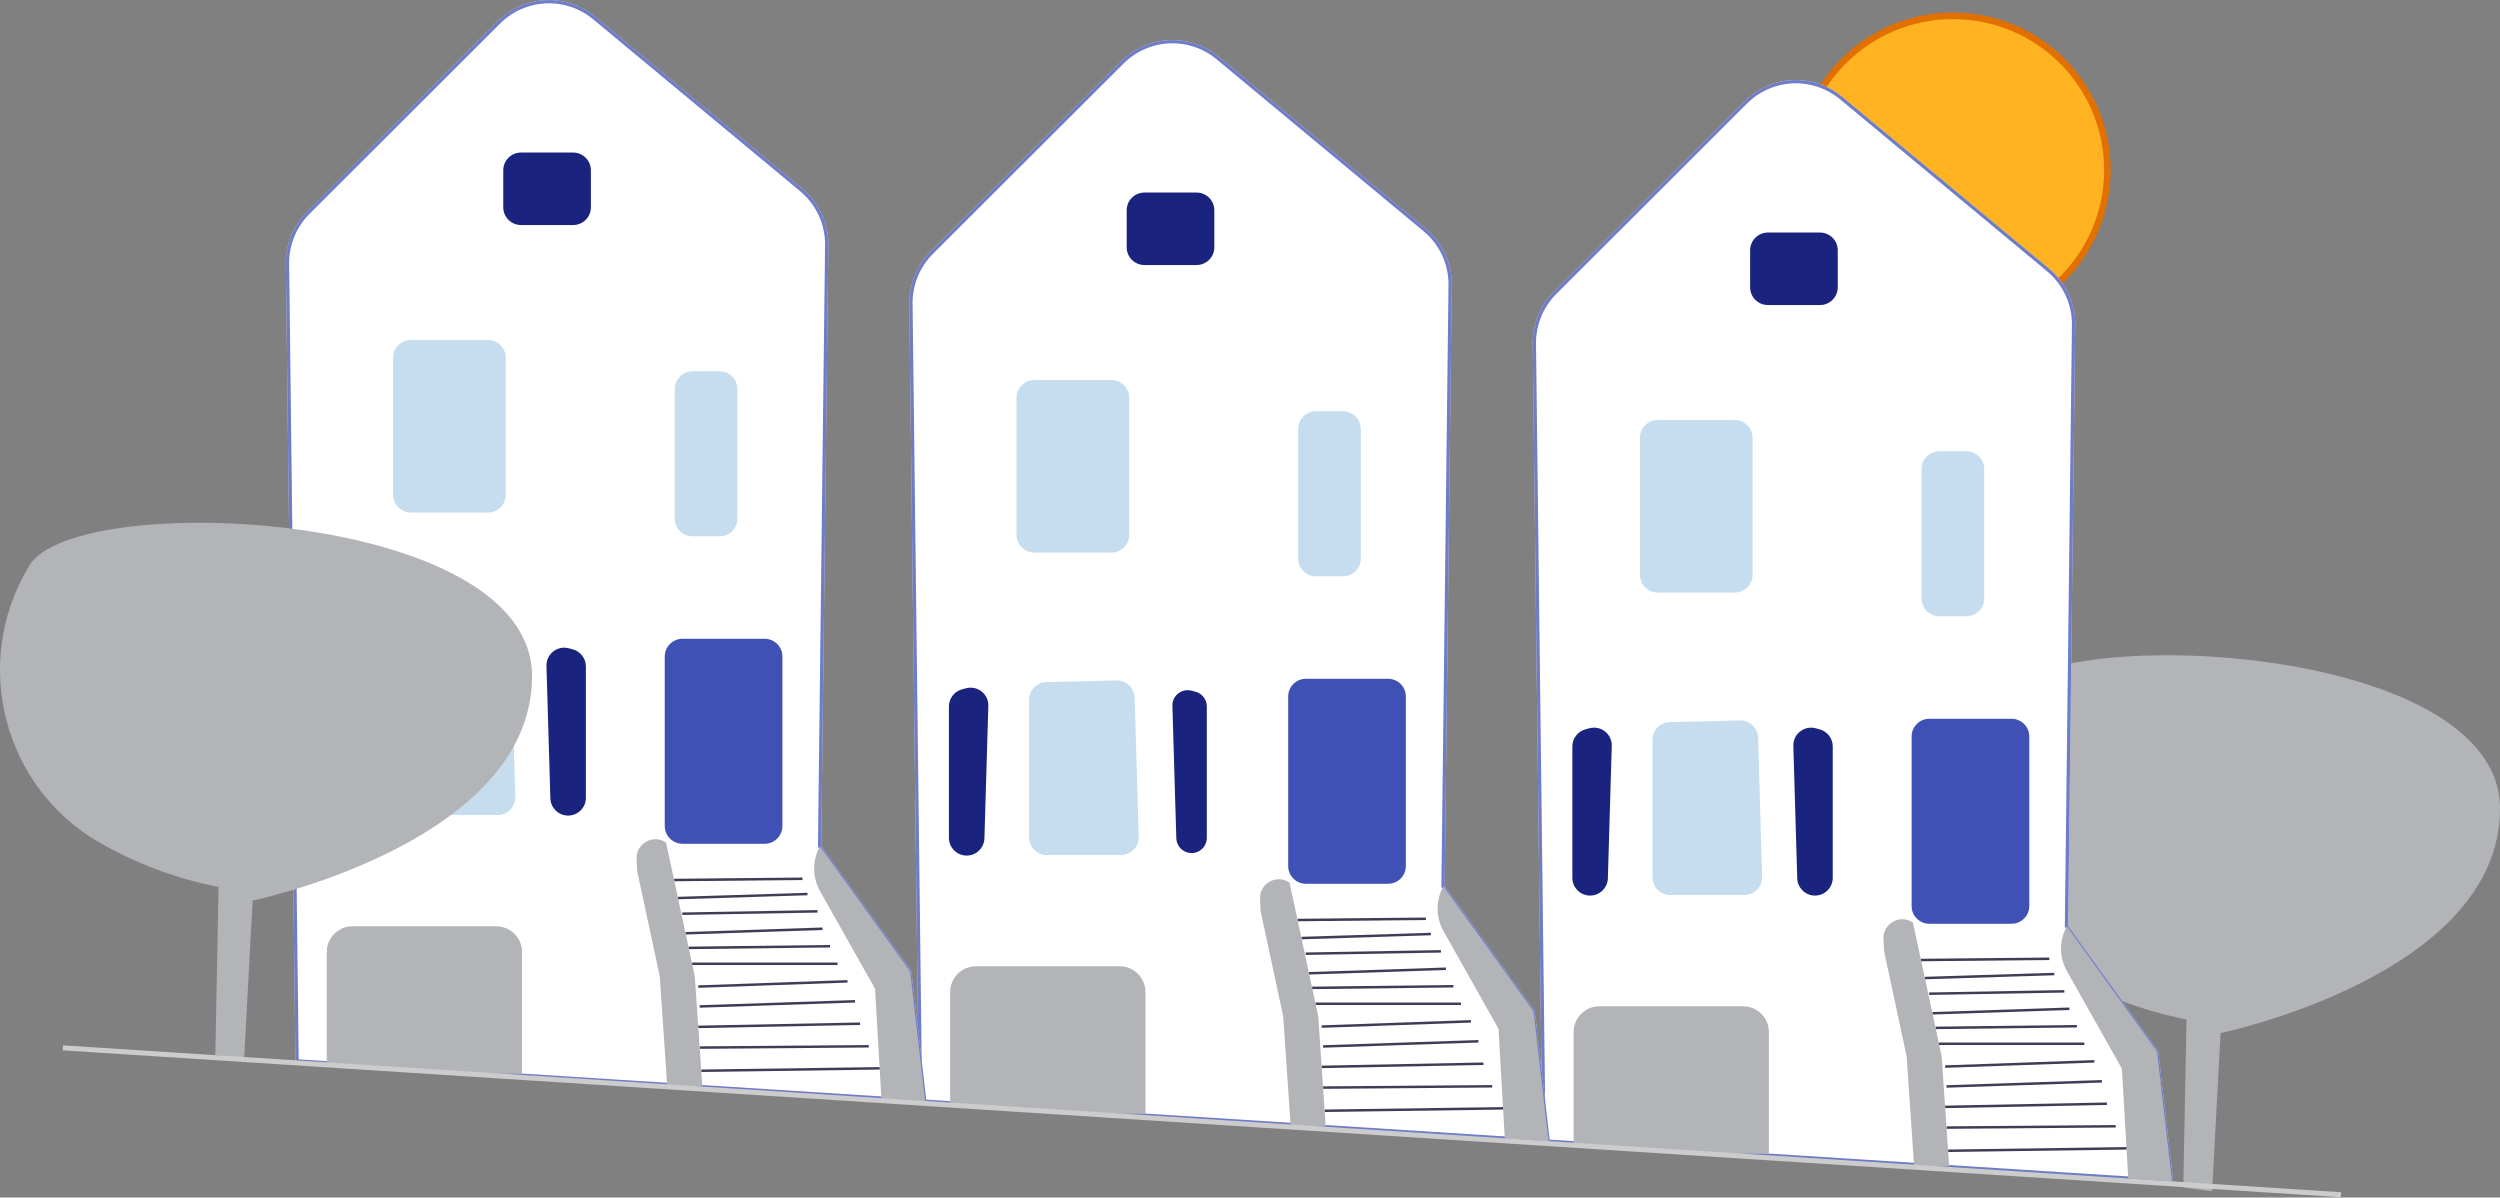 <svg width="762" height="365" viewBox="0 0 762 365" fill="none" xmlns="http://www.w3.org/2000/svg">
<rect x="0" y="0" width="762" height="365" fill="#808080" stroke="none"/>
<g clip-path="url(#clip0_610_3864)">
<path d="M674.241 363.097L676.837 314.877C676.837 314.877 762 297.248 762 246.436C762 195.623 622.831 189.401 608.811 212.733C608.67 212.967 608.531 213.2 608.392 213.433C591.075 242.594 600.852 280.453 630.321 297.294C640.398 303.052 652.412 307.98 666.451 310.729L665.462 361.954" fill="#B2B4B8"/>
<path d="M642.331 51.828C642.331 77.787 621.255 98.833 595.253 98.833C569.251 98.833 548.175 77.787 548.175 51.828C548.175 25.87 569.251 4.824 595.253 4.824C621.255 4.824 642.331 25.87 642.331 51.828Z" fill="#FFB320" stroke="#E17000" stroke-width="2"/>
<path d="M524.325 351.666L470.101 348.215L467.177 104.762C467.107 98.853 469.466 93.067 473.651 88.888L531.742 30.886C539.874 22.767 552.673 22.18 561.515 29.524L624.557 81.886C629.7 86.158 632.604 92.438 632.525 99.118L630.359 282.206L657.759 320.203L657.817 320.284L662.46 360.458L524.325 351.666Z" fill="white"/>
<path d="M629.859 282.2L629.857 282.365L629.954 282.499L657.335 320.471L661.894 359.921L524.357 351.167L470.596 347.745L467.677 104.756C467.608 98.982 469.915 93.325 474.005 89.242L532.096 31.239C540.045 23.303 552.552 22.73 561.196 29.909L624.237 82.271C629.264 86.446 632.102 92.583 632.025 99.112L629.859 282.2Z" stroke="#3F51B5" stroke-opacity="0.75"/>
<path d="M533.438 87.571V76.282C533.438 73.302 535.866 70.878 538.85 70.878H554.736C557.72 70.878 560.148 73.302 560.148 76.282V87.571C560.148 90.551 557.72 92.975 554.736 92.975H538.85C535.866 92.975 533.438 90.551 533.438 87.571Z" fill="#1A237E"/>
<path d="M499.86 175.199V133.431C499.86 130.451 502.288 128.026 505.272 128.026H528.789C531.774 128.026 534.201 130.451 534.201 133.431V175.199C534.201 178.179 531.774 180.603 528.789 180.603H505.272C502.288 180.603 499.86 178.179 499.86 175.199Z" fill="#99C3E1" fill-opacity="0.57"/>
<path d="M553.018 272.969C550.175 272.868 547.883 270.565 547.799 267.726L546.61 227.355C546.559 225.632 547.306 224.031 548.66 222.96C550.013 221.89 551.746 221.533 553.415 221.975L554.604 222.292C556.969 222.922 558.622 225.069 558.622 227.513V267.568C558.622 269.047 558.034 270.428 556.968 271.456C555.949 272.438 554.623 272.972 553.215 272.972C553.149 272.972 553.084 272.971 553.018 272.969Z" fill="#1A237E"/>
<path d="M480.908 271.456C479.842 270.428 479.255 269.047 479.255 267.568V227.513C479.255 225.069 480.907 222.922 483.273 222.292L484.462 221.975C486.132 221.533 487.864 221.89 489.217 222.96C490.57 224.03 491.317 225.632 491.267 227.355L490.078 267.726C489.994 270.565 487.702 272.868 484.859 272.969C484.793 272.971 484.727 272.972 484.662 272.972C483.254 272.972 481.927 272.437 480.908 271.456Z" fill="#1A237E"/>
<path d="M503.675 267.398V225.509C503.675 222.552 505.995 220.179 508.956 220.106L530.33 219.585C533.293 219.545 535.786 221.866 535.873 224.832L537.104 267.241C537.146 268.714 536.604 270.107 535.575 271.163C534.548 272.22 533.169 272.802 531.694 272.802H509.088C506.103 272.802 503.675 270.378 503.675 267.398Z" fill="#99C3E1" fill-opacity="0.57"/>
<path d="M630.012 296.022L646.765 325.759L648.688 359.203L662.028 360.048L657.449 320.426L629.976 282.327C627.605 286.588 627.618 291.773 630.012 296.022Z" fill="#B2B4B8"/>
<path d="M648.152 349.631L593.779 350.373L593.79 351.135L648.163 350.393L648.152 349.631Z" fill="#3F3D56"/>
<path d="M644.854 342.906L593.3 343.308L593.306 344.07L644.86 343.668L644.854 342.906Z" fill="#3F3D56"/>
<path d="M642.178 336.034L592.864 336.996L592.879 337.758L642.193 336.796L642.178 336.034Z" fill="#3F3D56"/>
<path d="M640.648 329.2L593.29 330.77L593.315 331.532L640.673 329.962L640.648 329.2Z" fill="#3F3D56"/>
<path d="M638.358 323.115L592.857 324.712L592.884 325.474L638.385 323.877L638.358 323.115Z" fill="#3F3D56"/>
<path d="M635.318 317.759H591.001V318.521H635.318V317.759Z" fill="#3F3D56"/>
<path d="M633.024 312.412L589.955 312.916L589.964 313.678L633.033 313.174L633.024 312.412Z" fill="#3F3D56"/>
<path d="M630.726 307.083L588.993 308.466L589.018 309.228L630.751 307.845L630.726 307.083Z" fill="#3F3D56"/>
<path d="M629.207 301.777L587.996 302.5L588.01 303.262L629.22 302.539L629.207 301.777Z" fill="#3F3D56"/>
<path d="M626.148 296.499L586.688 297.73L586.712 298.492L626.172 297.261L626.148 296.499Z" fill="#3F3D56"/>
<path d="M624.63 291.852L585.519 292.233L585.526 292.995L624.638 292.614L624.63 291.852Z" fill="#3F3D56"/>
<path d="M582.661 276.161V224.487C582.661 221.507 585.089 219.083 588.073 219.083H613.116C616.101 219.083 618.528 221.507 618.528 224.487V276.161C618.528 279.14 616.101 281.565 613.116 281.565H588.073C585.089 281.565 582.661 279.14 582.661 276.161Z" fill="#3F51B5"/>
<path d="M524.325 351.666L479.994 348.846L479.636 348.823V314.567C479.636 310.235 483.166 306.71 487.505 306.71H531.293C535.632 306.71 539.162 310.235 539.162 314.567V351.667H538.78L524.325 351.666Z" fill="#B2B4B8"/>
<path d="M585.713 182.438V142.955C585.713 139.975 588.141 137.551 591.126 137.551H599.38C602.364 137.551 604.792 139.975 604.792 142.955V182.438C604.792 185.417 602.364 187.841 599.38 187.841H591.126C588.141 187.841 585.713 185.417 585.713 182.438Z" fill="#99C3E1" fill-opacity="0.57"/>
<path d="M594.108 355.477L591.819 321.95L584.951 289.947L583.043 281.184C579.122 278.522 573.843 281.483 574.079 286.211L574.267 289.947L581.135 321.95L583.424 355.477" fill="#B2B4B8"/>
<path d="M334.301 339.474L280.078 336.023L277.154 92.57C277.083 86.661 279.443 80.875 283.628 76.696L341.719 18.694C349.851 10.574 362.65 9.989 371.492 17.332L434.533 69.694C439.676 73.966 442.581 80.247 442.502 86.926L440.336 270.015L467.736 308.012L467.794 308.092L472.436 348.266L334.301 339.474Z" fill="white"/>
<path d="M439.836 270.009L439.834 270.173L439.93 270.307L467.312 308.279L471.871 347.729L334.333 338.975L280.573 335.554L277.654 92.564C277.585 86.79 279.891 81.134 283.981 77.05L342.073 19.048L341.719 18.694L342.073 19.048C350.021 11.11 362.529 10.538 371.172 17.717L434.214 70.079L434.533 69.694L434.214 70.079C439.241 74.254 442.079 80.392 442.002 86.92L439.836 270.009Z" stroke="#3F51B5" stroke-opacity="0.75"/>
<path d="M343.415 75.379V64.09C343.415 61.11 345.843 58.686 348.828 58.686H364.713C367.697 58.686 370.125 61.11 370.125 64.09V75.379C370.125 78.359 367.697 80.783 364.713 80.783H348.828C345.843 80.783 343.415 78.359 343.415 75.379Z" fill="#1A237E"/>
<path d="M309.836 163.007V121.239C309.836 118.259 312.264 115.834 315.249 115.834H338.766C341.75 115.834 344.178 118.259 344.178 121.239V163.007C344.178 165.987 341.75 168.411 338.766 168.411H315.249C312.264 168.411 309.836 165.987 309.836 163.007Z" fill="#99C3E1" fill-opacity="0.57"/>
<path d="M359.111 211.366C357.948 212.285 357.307 213.662 357.351 215.142L358.539 255.512C358.612 257.951 360.581 259.929 363.022 260.015C364.306 260.066 365.5 259.598 366.415 258.716C367.331 257.833 367.836 256.647 367.836 255.376V215.322C367.836 213.222 366.417 211.378 364.385 210.837L363.195 210.52C362.793 210.413 362.386 210.36 361.983 210.36C360.951 210.36 359.947 210.705 359.111 211.366Z" fill="#1A237E"/>
<path d="M290.884 259.264C289.819 258.237 289.231 256.856 289.231 255.376V215.322C289.231 212.877 290.884 210.731 293.249 210.1L294.439 209.783C296.105 209.341 297.84 209.699 299.193 210.769C300.547 211.839 301.294 213.441 301.244 215.164L300.054 255.535C299.971 258.374 297.679 260.677 294.836 260.777C294.77 260.779 294.704 260.78 294.638 260.78C293.23 260.78 291.904 260.246 290.884 259.264Z" fill="#1A237E"/>
<path d="M313.652 255.207V213.317C313.652 210.36 315.972 207.987 318.933 207.914L340.307 207.394C340.353 207.393 340.397 207.393 340.441 207.393C343.352 207.393 345.765 209.719 345.85 212.64L347.081 255.05C347.123 256.522 346.581 257.915 345.552 258.972C344.525 260.029 343.146 260.611 341.67 260.611H319.065C316.08 260.611 313.652 258.186 313.652 255.207Z" fill="#99C3E1" fill-opacity="0.57"/>
<path d="M439.989 283.831L456.742 313.568L458.665 347.011L472.005 347.857L467.426 308.234L439.953 270.135C437.582 274.397 437.595 279.582 439.989 283.831Z" fill="#B2B4B8"/>
<path d="M458.129 337.439L403.756 338.182L403.767 338.944L458.14 338.201L458.129 337.439Z" fill="#3F3D56"/>
<path d="M454.831 330.715L403.277 331.117L403.283 331.879L454.837 331.477L454.831 330.715Z" fill="#3F3D56"/>
<path d="M452.155 323.843L402.841 324.804L402.856 325.566L452.17 324.604L452.155 323.843Z" fill="#3F3D56"/>
<path d="M450.625 317.008L403.267 318.578L403.292 319.34L450.65 317.77L450.625 317.008Z" fill="#3F3D56"/>
<path d="M448.335 310.923L402.834 312.52L402.861 313.282L448.362 311.685L448.335 310.923Z" fill="#3F3D56"/>
<path d="M445.295 305.567H400.978V306.329H445.295V305.567Z" fill="#3F3D56"/>
<path d="M443.001 300.221L399.932 300.725L399.941 301.487L443.01 300.983L443.001 300.221Z" fill="#3F3D56"/>
<path d="M440.703 294.891L398.97 296.274L398.995 297.036L440.728 295.653L440.703 294.891Z" fill="#3F3D56"/>
<path d="M439.183 289.585L397.973 290.309L397.986 291.071L439.197 290.347L439.183 289.585Z" fill="#3F3D56"/>
<path d="M436.125 284.308L396.666 285.539L396.689 286.301L436.149 285.07L436.125 284.308Z" fill="#3F3D56"/>
<path d="M434.607 279.66L395.496 280.042L395.504 280.803L434.615 280.422L434.607 279.66Z" fill="#3F3D56"/>
<path d="M392.638 263.97V212.296C392.638 209.315 395.066 206.891 398.05 206.891H423.093C426.078 206.891 428.505 209.315 428.505 212.296V263.97C428.505 266.949 426.078 269.373 423.093 269.373H398.05C395.066 269.373 392.638 266.949 392.638 263.97Z" fill="#3F51B5"/>
<path d="M334.301 339.475L289.97 336.655L289.613 336.632V302.376C289.613 298.043 293.144 294.519 297.482 294.519H341.27C345.609 294.519 349.139 298.043 349.139 302.376V339.475H348.757L334.301 339.475Z" fill="#B2B4B8"/>
<path d="M395.69 170.246V130.764C395.69 127.784 398.118 125.359 401.103 125.359H409.357C412.341 125.359 414.769 127.784 414.769 130.764V170.246C414.769 173.226 412.341 175.65 409.357 175.65H401.103C398.118 175.65 395.69 173.226 395.69 170.246Z" fill="#99C3E1" fill-opacity="0.57"/>
<path d="M404.085 343.285L401.796 309.758L394.928 277.755L393.02 268.992C389.099 266.33 383.82 269.291 384.057 274.019L384.244 277.755L391.112 309.758L393.401 343.285" fill="#B2B4B8"/>
<path d="M144.278 327.283L90.055 323.832L87.131 80.379C87.06 74.47 89.42 68.683 93.605 64.504L151.696 6.502C159.828 -1.617 172.628 -2.203 181.468 5.141L244.51 57.503C249.653 61.774 252.557 68.055 252.478 74.734L250.313 257.823L277.713 295.82L277.77 295.9L282.413 336.075L144.278 327.283Z" fill="white"/>
<path d="M249.813 257.817L249.811 257.982L249.907 258.115L277.288 296.086L281.848 335.538L144.31 326.784L90.55 323.362L87.631 80.373C87.562 74.599 89.868 68.942 93.958 64.858L152.05 6.856C159.999 -1.081 172.507 -1.653 181.149 5.525L181.468 5.141L181.149 5.525L244.191 57.887C249.218 62.063 252.056 68.2 251.979 74.728L249.813 257.817Z" stroke="#3F51B5" stroke-opacity="0.75"/>
<path d="M153.392 63.188V51.899C153.392 48.919 155.82 46.495 158.805 46.495H174.69C177.674 46.495 180.102 48.919 180.102 51.899V63.188C180.102 66.168 177.674 68.592 174.69 68.592H158.805C155.82 68.592 153.392 66.168 153.392 63.188Z" fill="#1A237E"/>
<path d="M119.813 150.815V109.047C119.813 106.067 122.242 103.643 125.226 103.643H148.743C151.727 103.643 154.155 106.067 154.155 109.047V150.815C154.155 153.795 151.727 156.22 148.743 156.22H125.226C122.242 156.22 119.813 153.795 119.813 150.815Z" fill="#99C3E1" fill-opacity="0.57"/>
<path d="M172.972 248.586C170.13 248.485 167.837 246.182 167.753 243.343L166.564 202.973C166.514 201.249 167.261 199.647 168.614 198.577C169.967 197.507 171.7 197.149 173.369 197.592L174.558 197.909C176.924 198.539 178.576 200.686 178.576 203.13V243.185C178.576 244.664 177.989 246.045 176.923 247.073C175.903 248.055 174.577 248.589 173.17 248.589C173.104 248.589 173.038 248.588 172.972 248.586Z" fill="#1A237E"/>
<path d="M103.325 198.277L104.514 197.96C107.767 197.094 110.938 199.601 110.839 202.961L109.65 243.332C109.572 245.979 107.45 248.111 104.799 248.204C101.953 248.305 99.59 246.028 99.59 243.184V203.13C99.59 200.855 101.123 198.863 103.325 198.277Z" fill="#3F3D56"/>
<path d="M123.629 243.015V201.126C123.629 198.168 125.949 195.795 128.91 195.723L150.284 195.202C153.262 195.155 155.74 197.483 155.827 200.448L157.058 242.858C157.1 244.331 156.558 245.724 155.529 246.78C154.502 247.837 153.123 248.419 151.647 248.419H129.042C126.057 248.419 123.629 245.994 123.629 243.015Z" fill="#99C3E1" fill-opacity="0.57"/>
<path d="M249.966 271.639L266.719 301.376L268.642 334.819L281.982 335.665L277.403 296.042L249.93 257.943C247.559 262.205 247.572 267.39 249.966 271.639Z" fill="#B2B4B8"/>
<path d="M268.106 325.248L213.733 325.99L213.744 326.752L268.117 326.009L268.106 325.248Z" fill="#3F3D56"/>
<path d="M264.808 318.523L213.254 318.925L213.26 319.687L264.814 319.285L264.808 318.523Z" fill="#3F3D56"/>
<path d="M262.132 311.651L212.818 312.612L212.833 313.374L262.147 312.413L262.132 311.651Z" fill="#3F3D56"/>
<path d="M260.602 304.817L213.244 306.387L213.269 307.149L260.627 305.579L260.602 304.817Z" fill="#3F3D56"/>
<path d="M258.312 298.731L212.812 300.329L212.838 301.091L258.339 299.493L258.312 298.731Z" fill="#3F3D56"/>
<path d="M255.272 293.376H210.955V294.138H255.272V293.376Z" fill="#3F3D56"/>
<path d="M252.978 288.029L209.909 288.533L209.918 289.295L252.987 288.791L252.978 288.029Z" fill="#3F3D56"/>
<path d="M250.68 282.699L208.947 284.083L208.972 284.845L250.705 283.461L250.68 282.699Z" fill="#3F3D56"/>
<path d="M249.16 277.393L207.95 278.117L207.963 278.879L249.174 278.155L249.16 277.393Z" fill="#3F3D56"/>
<path d="M246.102 272.116L206.643 273.347L206.666 274.109L246.126 272.878L246.102 272.116Z" fill="#3F3D56"/>
<path d="M244.584 267.468L205.473 267.85L205.48 268.612L244.591 268.23L244.584 267.468Z" fill="#3F3D56"/>
<path d="M202.615 251.778V200.104C202.615 197.124 205.043 194.699 208.028 194.699H233.07C236.054 194.699 238.483 197.124 238.483 200.104V251.778C238.483 254.757 236.054 257.181 233.07 257.181H208.028C205.043 257.181 202.615 254.757 202.615 251.778Z" fill="#3F51B5"/>
<path d="M144.278 327.283L99.947 324.463L99.59 324.44V290.184C99.59 285.852 103.121 282.327 107.46 282.327H151.247C155.586 282.327 159.116 285.852 159.116 290.184V327.283H158.734L144.278 327.283Z" fill="#B2B4B8"/>
<path d="M205.667 158.054V118.572C205.667 115.592 208.096 113.167 211.08 113.167H219.334C222.318 113.167 224.746 115.592 224.746 118.572V158.054C224.746 161.034 222.318 163.458 219.334 163.458H211.08C208.096 163.458 205.667 161.034 205.667 158.054Z" fill="#99C3E1" fill-opacity="0.57"/>
<path d="M214.062 331.093L211.772 297.566L204.904 265.563L202.996 256.801C199.076 254.139 193.796 257.1 194.033 261.828L194.22 265.563L201.088 297.566L203.378 331.093" fill="#B2B4B8"/>
<path d="M74.409 322.712L77.005 274.492C77.005 274.492 162.168 256.863 162.168 206.051C162.168 155.238 22.999 149.016 8.978 172.349C8.838 172.582 8.699 172.815 8.56 173.048C-8.757 202.21 1.02 240.069 30.489 256.909C40.566 262.668 52.58 267.595 66.619 270.344L65.63 321.569" fill="#B2B4B8"/>
<path d="M19.225 318.626L19.127 320.147L713.496 364.921L713.595 363.4L19.225 318.626Z" fill="#CCCCCC"/>
</g>
<defs>
<clipPath id="clip0_610_3864">
<rect width="762" height="365" fill="white"/>
</clipPath>
</defs>
</svg>
